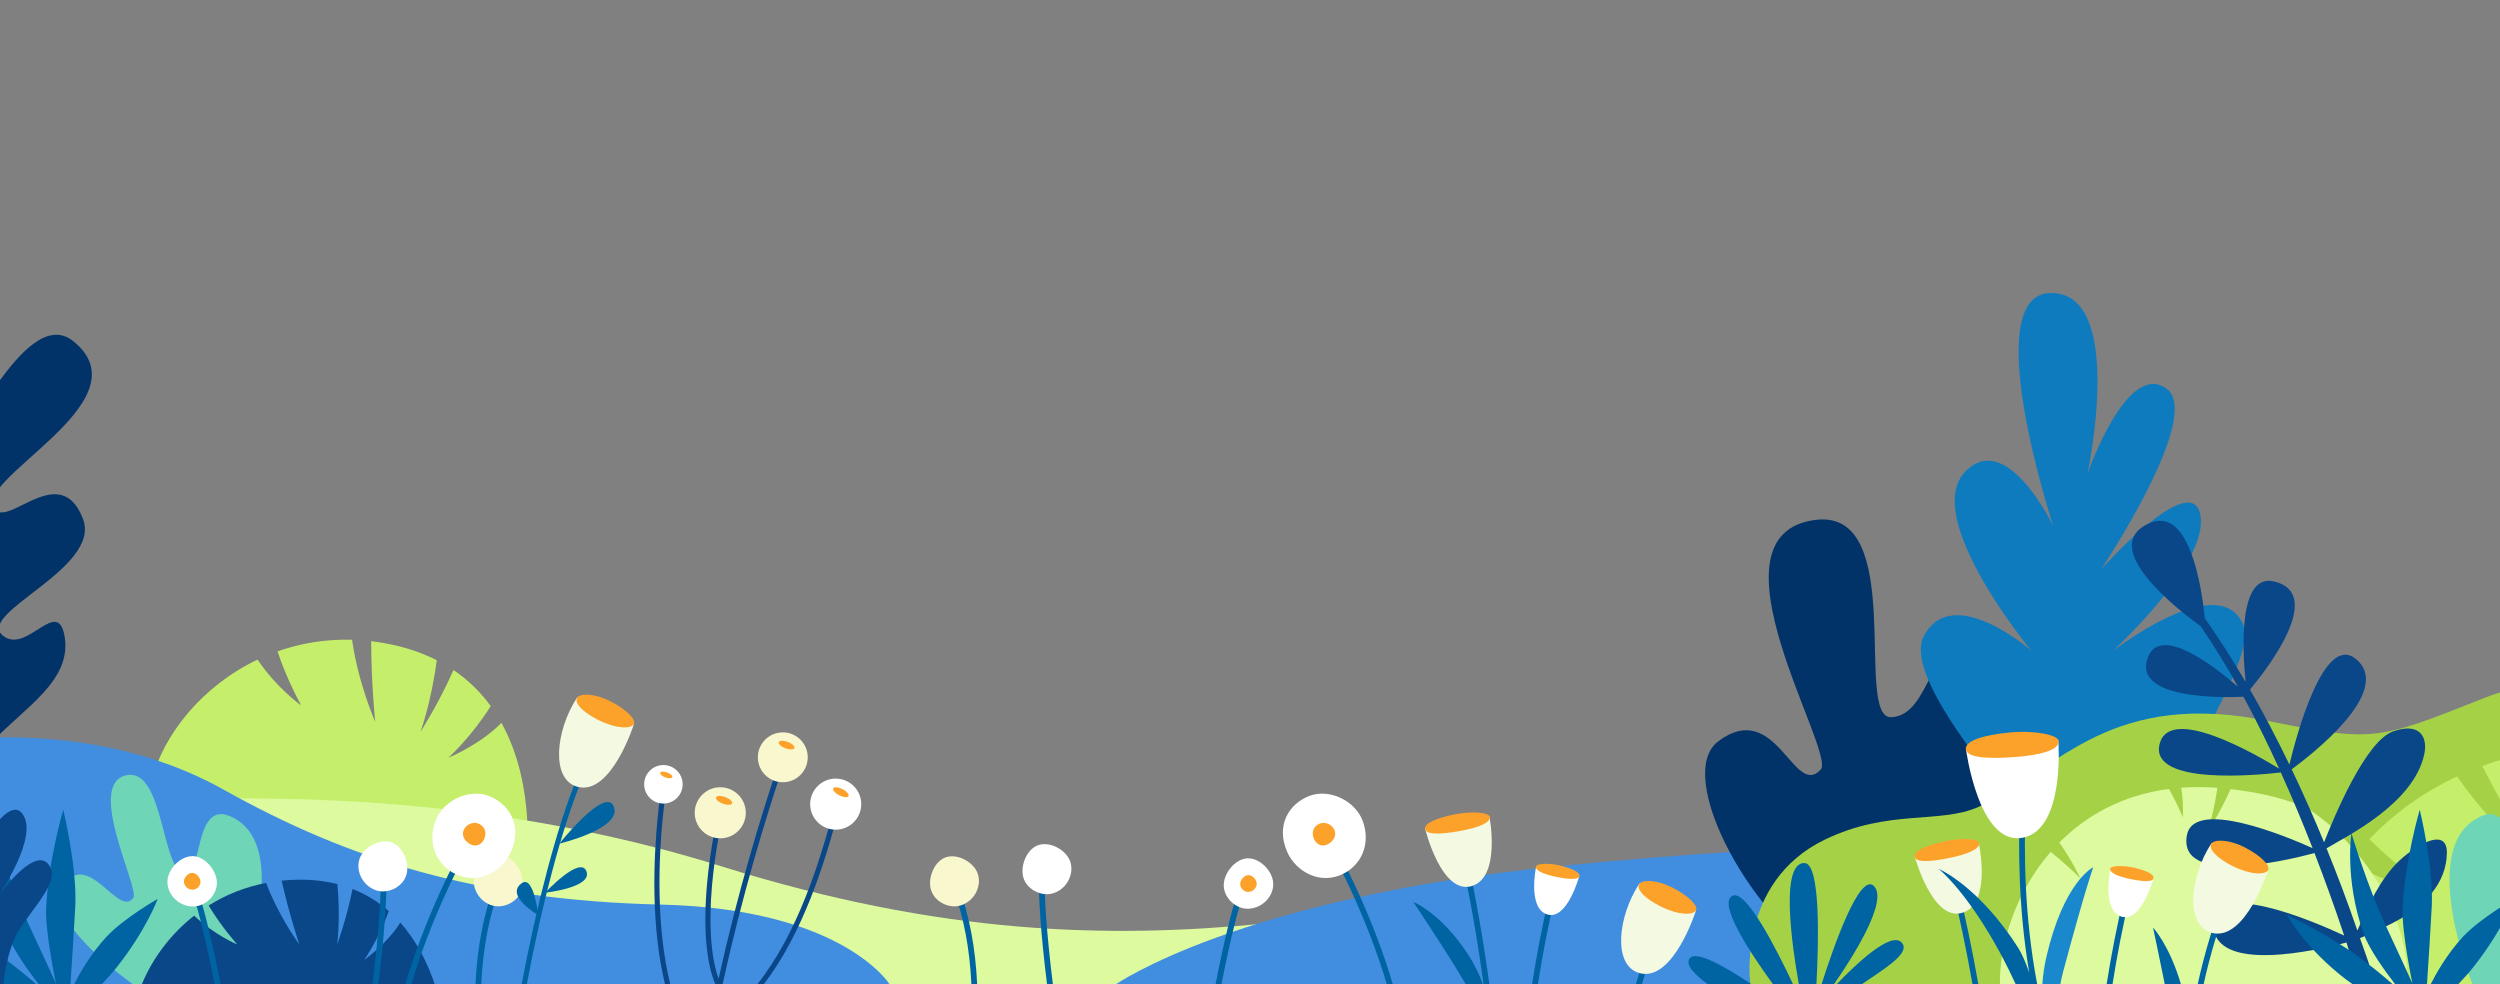 <svg width="2240" height="882" viewBox="0 0 2240 882" fill="none" xmlns="http://www.w3.org/2000/svg">
<rect x="0" y="0" width="2240" height="882" fill="#808080" stroke="none"/>
<g clip-path="url(#clip0_505_1022)">
<path fill-rule="evenodd" clip-rule="evenodd" d="M65.714 305.741C20.99 269.616 -34.997 414.758 -50.023 402.934C-78.556 380.481 16.455 125.668 -105.154 128.911C-117.738 129.248 -127.347 131.697 -134.609 135.881V446.918C-118.152 470.993 -106.954 490.061 -110.337 498.297C-114.111 507.485 -122.834 498.011 -134.609 481.887V572.176C-124.642 583.549 -118.771 592.06 -120.366 596.035C-122.574 601.519 -127.775 603.085 -134.609 602.73V737.465C-125.25 740.576 -116.036 743.787 -107.679 747.443C-87.894 756.097 -69.753 777.071 -69.753 777.071L-26.742 710.019C-26.742 710.019 -27.808 687.046 -5.658 663.428C21.682 634.276 64.352 609.835 57.972 570.65C51.95 533.664 24.285 586.335 2.926 569.79C-23.089 549.635 91.447 509.56 74.312 464.858C54.531 413.253 9.357 470.346 -3.956 457.117C-29.858 431.387 133.433 360.436 65.71 305.741H65.714Z" fill="#023368"/>
<path d="M-41.465 252.454C-39.702 235.022 -32.835 189.034 -10.014 199.836C18.224 213.201 -26.972 248.085 -39.124 256.878C-46.133 267.043 -53.074 278.314 -59.902 290.558C-46.779 279.146 -15.974 255.136 -9.491 274.997C-2.182 297.387 -50.464 296.655 -62.949 296.101C-69.688 308.532 -76.31 321.901 -82.771 336.08C-70.165 328.318 -21.546 300.061 -16.266 322.546C-10.842 345.631 -71.78 339.596 -83.732 338.198C-89.77 351.555 -95.665 365.616 -101.382 380.276C-86.323 373.53 -35.094 352.25 -31.457 373.258C-26.525 401.757 -87.879 386.931 -102.45 383.029C-108.143 397.759 -113.656 413.081 -118.953 428.888C-100.88 420.481 -45.379 396.779 -46.201 423.198C-47.038 450.227 -103.955 437.093 -120.248 432.775C-123.478 442.528 -126.626 452.46 -129.683 462.548C-131.847 469.69 -133.919 476.754 -135.9 483.717C-119.117 476.431 -52.581 449.356 -54.965 479.104C-57.412 509.659 -121.797 491.1 -136.66 486.397C-140.078 498.501 -143.222 510.284 -146.107 521.621V490.467C-145.483 488.213 -144.849 485.948 -144.205 483.672C-144.781 483.451 -145.418 483.204 -146.107 482.933V475.019C-144.987 476.949 -144.009 478.68 -143.201 480.139C-141.328 473.583 -139.376 466.941 -137.341 460.227C-134.263 450.07 -131.057 440.099 -127.741 430.33C-131.853 428.623 -138.648 425.663 -146.107 421.833V390.861C-137.423 403.005 -130.03 417.982 -126.288 426.086C-120.84 410.286 -115.103 395.03 -109.148 380.393C-116.391 376.006 -133.679 364.976 -146.107 352.536V315.393C-130.996 320.728 -113.622 362.108 -107.779 377.048C-101.953 362.897 -95.925 349.337 -89.76 336.438C-100.699 328.431 -146.948 292.663 -125.432 275.07C-107.644 260.521 -92.423 317.49 -88.493 333.802C-81.335 318.973 -73.999 305.036 -66.585 292.098C-74.801 282.273 -109.032 238.958 -80.046 231.986C-59.704 227.092 -62.435 271.27 -64.159 287.904C-56.628 275.012 -49.029 263.158 -41.465 252.454Z" fill="#1A88CD"/>
<path d="M-146.107 539.425V545.747C-124.452 553.185 -67.524 569.742 -70.101 537.2C-72.023 512.927 -125.323 531.303 -146.107 539.425Z" fill="#1A88CD"/>
<path d="M401.779 678.957C401.779 678.957 422.369 660.288 439.698 632.644C430.975 620.656 420.038 609.594 406.318 600.33C393.539 629.58 376.686 655.874 376.686 655.874C376.686 655.874 386.314 630.027 391.325 591.537C380.069 585.834 367.316 581.182 352.809 577.946C345.975 576.419 339.229 575.281 332.581 574.49C332.603 612.881 336.224 646.818 336.224 646.818C336.224 646.818 321.066 612.782 315.454 573.231C291.518 572.528 269.08 576.423 248.654 583.634C257.15 609.375 269.826 631.952 269.826 631.952C269.826 631.952 248.779 617.537 230.776 591.025C181.166 614.631 146.256 658.143 135.641 700.228L471.28 775.377C471.28 775.377 481.318 705.385 449.277 647.67C430.236 667.214 401.783 678.957 401.783 678.957H401.779Z" fill="#C5EF6A"/>
<path fill-rule="evenodd" clip-rule="evenodd" d="M1557.7 782.131C1244.51 787.102 1042.56 900.185 646.265 776.19C334.393 678.613 16.913 721.682 -115.49 747.375V882H2080.79V878.574C2080.79 878.574 1834.25 777.742 1557.7 782.131Z" fill="#DDFA9F"/>
<path fill-rule="evenodd" clip-rule="evenodd" d="M592.043 810.5C428.559 806.667 313.554 770.853 200.592 707.644C55.816 626.631 -115.49 674.923 -115.49 674.923V882H797.124C797.124 882 755.527 814.332 592.043 810.5Z" fill="#418EE1"/>
<path d="M1393.54 776.41C1641.82 751.328 1687.28 765.915 1791.68 736.859H1791.68C1896.08 707.802 1972.99 701.277 2080.79 712.33C2134.65 720.506 2252.23 736.859 2291.69 736.859C2331.14 736.859 2349.77 727.707 2354.15 723.132V882H999.736C999.736 882 1109.52 805.101 1393.54 776.41Z" fill="#418EE1"/>
<path d="M1772.02 575.582C1728.44 565.259 1731.11 641.306 1694.49 642.623C1660.8 643.835 1709.33 455.654 1626.82 465.804C1523.23 478.546 1645.48 673.942 1631.34 689.521C1607.38 715.913 1591.48 625.148 1539.59 664.169C1498.55 695.03 1571.83 829.575 1647.01 868.013L1673.34 881.996H1754.55C1771.38 865.953 1777.75 842.782 1777.75 842.782C1777.75 842.782 1857.51 595.828 1772.02 575.578V575.582Z" fill="#023368"/>
<path d="M1893.01 583.334C1893.01 583.334 1980.51 503.507 1971.39 460.734C1962.79 420.374 1882.63 510.059 1882.63 510.059C1882.63 510.059 1974.49 372.744 1941.35 348.306C1905.89 322.145 1870.47 424.184 1870.47 424.184C1870.47 424.184 1905.1 262.095 1837.64 262.541C1771.26 262.984 1839.64 471.137 1839.64 471.137C1839.64 471.137 1797.55 383.407 1760.44 423.042C1721.78 464.318 1819.96 582.844 1819.96 582.844C1819.96 582.844 1748.64 520.843 1723.52 570.442C1698.4 620.038 1872.95 795.349 1872.95 795.349L1940.42 794.482C1940.42 794.482 1940.86 742.199 1958.9 696.088C1981.52 638.264 2021.75 581.929 2008.7 557.089C1984.99 511.941 1893 583.338 1893 583.338L1893.01 583.334Z" fill="#0E7BBF"/>
<path d="M1635.26 752.188C1692.4 724.665 1737.71 738.524 1772.88 722.945H1772.88C1838.81 693.738 1884.92 620.162 2021.77 644.014C2127.87 664.909 2125.64 665.114 2226.17 625.295C2277.82 604.167 2337.68 616.491 2361.16 625.295V882H1568.29L1568.28 881.996C1568.2 881.371 1555.93 790.405 1635.26 752.188Z" fill="#A5D147"/>
<path d="M212.68 734.823C173.623 709.679 182.28 780.674 167.144 782.625C144.482 785.55 147.974 688.009 113.569 694.587C75.987 701.773 125.287 796.096 119.426 804.394C106.333 822.945 79.37 760.322 56.667 793.409C35.894 823.677 119.236 882 119.236 882H213.972C213.972 882 261.182 766.047 212.68 734.823Z" fill="#6ED5B6"/>
<path d="M326.301 860.107C326.301 860.107 339.412 841.511 348.307 816.327C339.197 808.311 328.479 801.429 315.861 796.484C310.886 822.136 302.127 846.153 302.127 846.153C302.127 846.153 305.194 823.784 302.314 792.139C292.302 789.595 281.284 788.16 269.117 788.171C263.384 788.175 257.791 788.471 252.337 789.027C259.219 819.691 268.183 846.153 268.183 846.153C268.183 846.153 249.987 821.679 238.431 791.081C219.184 794.8 201.954 801.923 186.928 811.338C198.319 830.38 212.482 846.149 212.482 846.149C212.482 846.149 193.089 838.4 173.966 820.442C152.289 837.419 136.359 859.371 127.039 881.993H389.568C383.594 864.265 373.997 843.861 358.648 826.61C346.931 845.629 326.301 860.099 326.301 860.099V860.107Z" fill="#0A4789"/>
<path d="M41.321 814.845C40.523 835.325 50.106 881.235 50.106 881.235C50.106 881.235 38.473 855.41 26.994 831.079C9.925 794.903 -4.537 746.606 -4.537 746.606C-4.537 746.606 -10.921 787.34 6.25 836.248C11.239 850.458 26.035 870.766 34.732 882H63.152C64.243 865.341 66.71 827.258 67.45 812.103C69.177 776.769 56.67 725.551 56.67 725.551C56.67 725.551 42.998 771.915 41.321 814.849V814.845Z" fill="#0064A3"/>
<path d="M95.442 839.308C81.265 854.58 71.393 872.062 66.393 882H90.991C95.768 877.08 100.435 871.915 104.52 866.765C131.015 833.352 141.33 805.39 141.33 805.39C141.33 805.39 110.875 822.686 95.442 839.308Z" fill="#0064A3"/>
<path d="M-62.053 819.621L-62.054 819.618H-62.058C-62.058 819.618 -62.056 819.619 -62.053 819.621Z" fill="#0064A3"/>
<path d="M-15.602 872.691C-49.794 844.451 -61.916 819.898 -62.053 819.621C-61.569 819.859 -24.776 838.029 -0.009 855.959C14.717 866.619 25.622 875.814 32.533 882H-3.307C-7.663 878.933 -11.84 875.799 -15.602 872.691Z" fill="#0064A3"/>
<path d="M-1.436 802.693C-1.436 802.693 35.824 748.847 19.78 728.725C6.181 711.671 -22.653 767.717 -22.653 767.717C-22.653 767.717 -1.469 682.069 -28.582 670.527C-61.252 656.621 -66.805 766.571 -66.805 766.571C-66.805 766.571 -86.015 667.471 -115.493 653.118V767.197C-100.76 803.102 -84.892 833.422 -84.892 833.422C-84.892 833.422 -100.774 813.839 -115.493 805.892V845.802C-96.162 864.598 -70.773 882 -70.769 882H3.146C3.146 882 5.475 850.173 18.627 830.79C32.569 810.244 51.926 790.148 45.004 776.89C33.108 754.107 -1.44 802.693 -1.44 802.693H-1.436Z" fill="#0A4789"/>
<path d="M2379.49 775.287C2379.49 775.287 2393.8 738.259 2398.2 691.867C2379.38 682.159 2358.33 675.053 2334.88 672.024C2337.32 717.55 2332.67 761.914 2332.67 761.914C2332.67 761.914 2328.38 722.753 2310.1 670.415C2292.08 670.353 2272.82 672.591 2252.23 677.762C2242.53 680.195 2233.19 683.067 2224.2 686.32C2248.84 735.305 2275.22 776.298 2275.22 776.298C2275.22 776.298 2234.05 742.577 2201.53 695.694C2170.53 710.143 2144.39 729.5 2122.94 751.8C2150.29 779.206 2180.94 799.895 2180.94 799.895C2180.94 799.895 2144.84 794.991 2104.86 772.694C2056.68 834.631 2040.02 912.548 2053.45 973.067L2530.02 853.791C2530.02 853.791 2497.96 758.024 2420.06 704.903C2408.29 742.055 2379.5 775.285 2379.5 775.285L2379.49 775.287Z" fill="#C5EF6A"/>
<path d="M1998.61 707.027C1989.9 726.72 1978.09 745.439 1978.09 745.439C1978.09 745.439 1983.92 726.745 1986.76 705.884C1975.44 705.053 1964.65 705.049 1954.41 705.803C1956.69 720.756 1955.83 732.411 1955.83 732.411C1955.83 732.411 1951.39 721.21 1943.41 706.905C1901.41 712.396 1869.03 730.841 1845.19 754.89C1857.39 772.504 1864.19 787.271 1864.19 787.271C1864.19 787.271 1854.53 777.076 1837.41 763.276C1805.24 800.302 1791.21 847.61 1791.95 882H2157.23C2158.65 793.306 2081.25 729.25 2062.86 722.22C2040.36 713.173 2018.42 709.428 1998.61 707.027Z" fill="#DDFA9F"/>
<path d="M1924.86 469.196C1961.63 451.792 1972.69 525.888 1975.53 553.974C1987.72 571.219 1999.96 590.318 2012.1 611.091C2009.32 584.29 2004.92 513.111 2037.7 520.996C2084.4 532.23 2029.25 602.018 2016.01 617.848C2027.95 638.694 2039.77 661.149 2051.31 685.041C2057.64 658.759 2082.16 566.971 2110.82 590.412C2145.49 618.758 2070.97 676.388 2053.35 689.288C2063.28 710.071 2072.99 731.919 2082.38 754.719C2091.79 730.647 2119.79 663.976 2144.13 655.381C2168.48 646.787 2175.34 660.619 2172.17 675.673C2162.75 720.295 2101.94 749.594 2084.58 760.108C2094.18 783.691 2103.42 808.272 2112.2 833.728C2118.23 820.671 2127.45 796.165 2144.13 776.975C2157.34 761.791 2192.84 737.366 2192.41 764.355C2191.97 791.344 2172.6 812.26 2144.13 826.875C2132.12 833.046 2121.17 837.817 2114.54 840.566C2119.88 856.306 2134.27 890.91 2123.53 892.505C2112.8 894.1 2107.67 860.219 2102.47 844.505C2076.22 851.463 1984.51 872.625 1983.16 829.075C1981.84 786.509 2071.26 824.698 2100.38 838.243C2091.85 812.775 2082.97 788.088 2073.79 764.355C2050.32 770.642 1951.46 794.53 1959.41 748.613C1965.27 714.765 2047.81 749.051 2072.07 759.92C2062.86 736.3 2053.36 713.644 2043.63 692.123C2024.38 694.377 1926.19 704.1 1934.93 666.906C1943.44 630.679 2021.78 676.205 2042.09 688.711C2031.68 665.867 2021.01 644.326 2010.15 624.297C1990.03 625.19 1912.24 626.369 1924.02 590.294C1934.46 558.296 1984.1 596.98 2005.24 615.367C1994.24 595.64 1983.06 577.48 1971.76 561.101C1952.18 546.935 1879.36 490.73 1924.86 469.196Z" fill="#0A4789"/>
<path d="M2216.66 734.823C2255.72 709.679 2247.06 780.674 2262.2 782.625C2284.86 785.55 2281.37 688.009 2315.77 694.587C2353.35 701.773 2304.06 796.096 2309.92 804.394C2323.01 822.945 2349.97 760.322 2372.67 793.409C2393.45 823.677 2310.11 882 2310.11 882H2215.37C2215.37 882 2168.16 766.047 2216.66 734.823Z" fill="#6ED5B6"/>
<path d="M2152.74 814.845C2151.95 835.325 2161.53 881.235 2161.53 881.235C2161.53 881.235 2149.9 855.41 2138.42 831.079C2121.35 794.903 2106.89 746.606 2106.89 746.606C2106.89 746.606 2100.5 787.34 2117.67 836.248C2122.66 850.458 2137.46 870.766 2146.16 882H2174.58C2175.67 865.341 2178.13 827.258 2178.87 812.103C2180.6 776.769 2168.09 725.551 2168.09 725.551C2168.09 725.551 2154.42 771.915 2152.74 814.849V814.845Z" fill="#0064A3"/>
<path d="M2206.86 839.308C2192.69 854.58 2182.82 872.062 2177.82 882H2202.41C2207.19 877.08 2211.86 871.915 2215.94 866.765C2242.44 833.352 2252.75 805.39 2252.75 805.39C2252.75 805.39 2222.3 822.686 2206.86 839.308Z" fill="#0064A3"/>
<path d="M2049.37 819.621L2049.37 819.618H2049.37C2049.37 819.618 2049.37 819.619 2049.37 819.621Z" fill="#0064A3"/>
<path d="M2095.82 872.691C2061.63 844.451 2049.51 819.898 2049.37 819.621C2049.85 819.859 2086.65 838.029 2111.41 855.959C2126.14 866.619 2137.04 875.814 2143.96 882H2108.12C2103.76 878.933 2099.58 875.799 2095.82 872.691Z" fill="#0064A3"/>
<path d="M445.493 793.622C444.146 793.149 442.674 793.856 442.202 795.203C432.86 821.822 427.622 848.767 426.026 882.004H431.195C432.784 849.396 437.927 822.968 447.07 796.912C447.543 795.569 446.836 794.094 445.493 793.622Z" fill="#0064A3"/>
<path d="M454.472 768.251C444.05 764.404 429.474 772.061 425.631 782.483C421.784 792.904 427.527 806.415 439.779 810.925C450.204 814.761 463.246 808.725 467.089 798.303C470.933 787.882 464.893 772.098 454.472 768.251Z" fill="#F9F7CD"/>
<path d="M427.374 741.885C426.162 741.138 424.574 741.511 423.823 742.723C406.308 771.048 379.546 826.112 363.173 882H368.535C384.773 827.155 411.001 773.269 428.208 745.435C428.959 744.224 428.582 742.631 427.37 741.885H427.374Z" fill="#0064A3"/>
<path d="M437.648 713.04C419.66 706.403 396.779 717.59 390.139 735.577C383.502 753.565 389.216 772.618 405.934 782.007C427.571 794.16 450.105 780.942 457.799 763.382C468.491 738.989 455.636 719.68 437.648 713.04Z" fill="white"/>
<path d="M428.373 737.821C423.442 736.002 417.172 739.07 415.353 743.997C413.534 748.927 416.407 753.653 420.99 756.226C426.92 759.557 431.788 756.431 433.897 751.618C436.825 744.934 433.304 739.641 428.373 737.821Z" fill="#FCA22B"/>
<path d="M343.19 777.428C341.77 777.527 340.697 778.76 340.796 780.18C342.11 799.003 339.094 839.023 333.713 881.997H338.966C344.358 838.946 347.293 799.178 345.943 779.818C345.844 778.398 344.595 777.318 343.19 777.424V777.428Z" fill="#0064A3"/>
<path d="M351.162 754.867C340.741 751.02 326.165 758.678 322.321 769.099C318.474 779.52 324.217 793.031 336.469 797.541C346.894 801.377 359.936 795.341 363.78 784.92C367.627 774.498 361.584 758.711 351.162 754.867Z" fill="white"/>
<path d="M856.077 793.622C854.733 794.094 854.027 795.565 854.499 796.912C863.639 822.968 868.786 849.396 870.375 882.004H875.543C873.947 848.77 868.709 821.826 859.368 795.203C858.895 793.856 857.424 793.149 856.077 793.622Z" fill="#0064A3"/>
<path d="M847.099 768.251C836.677 772.098 830.634 787.882 834.481 798.303C838.328 808.725 851.371 814.765 861.792 810.925C874.043 806.415 879.787 792.904 875.94 782.483C872.092 772.061 857.52 764.404 847.099 768.251Z" fill="#F9F7CD"/>
<path d="M1183.77 741.885C1182.56 742.635 1182.18 744.224 1182.93 745.435C1200.15 773.269 1226.37 827.155 1242.61 882H1247.97C1231.6 826.112 1204.84 771.048 1187.32 742.723C1186.57 741.511 1184.98 741.138 1183.77 741.885H1183.77Z" fill="#0064A3"/>
<path d="M1173.5 713.04C1155.51 719.676 1142.65 738.989 1153.35 763.382C1161.04 780.942 1183.57 794.16 1205.21 782.007C1221.93 772.618 1227.64 753.565 1221.01 735.577C1214.37 717.59 1191.49 706.4 1173.5 713.04Z" fill="white"/>
<path d="M1182.77 737.821C1177.84 739.641 1174.32 744.934 1177.25 751.618C1179.36 756.431 1184.22 759.557 1190.15 756.226C1194.74 753.653 1197.61 748.927 1195.79 743.996C1193.97 739.066 1187.7 736.002 1182.77 737.821Z" fill="#FCA22B"/>
<path d="M936.329 780.184C936.428 778.763 935.355 777.53 933.935 777.431C932.526 777.325 931.281 778.405 931.182 779.825C929.832 799.185 932.767 838.953 938.159 882.003H943.412C938.031 839.026 935.015 799.01 936.329 780.187V780.184Z" fill="#0064A3"/>
<path d="M929.941 757.361C919.52 761.208 913.477 776.992 917.324 787.413C921.171 797.835 934.213 803.874 944.635 800.035C956.886 795.525 962.63 782.014 958.782 771.593C954.935 761.171 940.363 753.514 929.941 757.361Z" fill="white"/>
<path d="M1115.36 789.419C1114.04 788.896 1112.53 789.536 1112 790.861C1105.29 807.714 1096.72 842.686 1089.13 882H1094.44C1101.95 843.367 1110.36 808.933 1116.8 792.772C1117.33 791.447 1116.68 789.946 1115.36 789.419Z" fill="#0064A3"/>
<path d="M1117.66 769.089C1106.56 769.58 1096 782.776 1096.49 793.874C1096.98 804.973 1107.57 814.695 1118.67 814.212C1131.71 813.644 1141.29 802.524 1140.8 791.425C1140.31 780.327 1128.76 768.599 1117.66 769.089Z" fill="white"/>
<path d="M1118.29 784.101C1114.58 784.266 1111.06 788.673 1111.22 792.381C1111.38 796.089 1114.92 799.336 1118.62 799.175C1122.98 798.984 1126.18 795.269 1126.02 791.565C1125.85 787.857 1121.99 783.94 1118.28 784.105L1118.29 784.101Z" fill="#FCA22B"/>
<path d="M1750.69 790.246C1749.32 790.583 1748.49 791.971 1748.82 793.343C1755.62 820.811 1762.04 851.823 1767.38 882H1772.63C1767.28 851.658 1760.77 820.343 1753.79 792.113C1753.45 790.741 1752.05 789.906 1750.69 790.246Z" fill="#0064A3"/>
<path d="M1715.54 767.31C1715.54 767.31 1731.7 826.99 1758.93 817.649C1784.66 808.82 1772.98 755.304 1772.98 755.304L1715.54 767.31H1715.54Z" fill="#F4F9E1"/>
<path d="M1741.51 753.99C1725.65 757.625 1714.65 762.555 1715.58 767.647C1716.47 772.603 1727.81 772.482 1745.43 768.99C1764.12 765.282 1774.21 760.41 1773.24 755.267C1772.53 751.523 1757.37 750.351 1741.51 753.986L1741.51 753.99Z" fill="#FCA22B"/>
<path d="M1906.13 801.546C1904.74 801.213 1903.35 802.059 1903.01 803.446C1897.02 828.114 1891.55 856.212 1887.53 882.003H1892.79C1896.8 856.406 1902.22 828.579 1908.02 804.665C1908.36 803.281 1907.51 801.883 1906.12 801.55L1906.13 801.546Z" fill="#0064A3"/>
<path d="M1900.38 821.148C1918.73 827.558 1929.62 786.612 1929.62 786.612L1890.92 778.375C1890.92 778.375 1883.04 815.09 1900.39 821.148H1900.38Z" fill="white"/>
<path d="M1912.12 777.471C1901.43 774.975 1891.21 775.78 1890.73 778.35C1890.08 781.875 1896.88 785.22 1909.48 787.764C1921.34 790.162 1928.99 790.243 1929.59 786.842C1930.21 783.346 1922.8 779.968 1912.12 777.471H1912.12Z" fill="#FCA22B"/>
<path d="M1486.05 831.412C1484.73 830.878 1483.23 831.515 1482.69 832.836C1476.03 849.283 1470.44 865.656 1465.69 882.004H1471.07C1475.69 866.289 1481.08 850.56 1487.48 834.773C1488.01 833.451 1487.37 831.947 1486.05 831.412Z" fill="#0064A3"/>
<path d="M1468.62 792.077C1449.47 821.332 1444.72 865.718 1469.37 872C1499.45 879.661 1519.69 815.61 1519.69 815.61C1519.69 815.61 1472.66 785.902 1468.62 792.077Z" fill="#F4F9E1"/>
<path d="M1498.14 795.1C1484.72 788.27 1470.99 787.765 1468.6 792.377C1466.27 796.868 1473.31 804.94 1488.19 812.308C1503.99 820.127 1517.32 820.248 1519.7 815.562C1521.43 812.151 1514.7 803.534 1498.14 795.1Z" fill="#FCA22B"/>
<path d="M1266.28 808.095C1266.28 808.095 1290.13 843.847 1304.23 866.747C1307 871.256 1310.13 876.495 1313.35 881.996H1328.78C1325.57 873.53 1321.64 865.03 1316.86 857.464C1292.02 818.169 1266.28 808.091 1266.28 808.091L1266.28 808.095Z" fill="#0064A3"/>
<path d="M1311.43 766.212C1310.05 766.52 1309.18 767.881 1309.49 769.261C1317.21 804.16 1324.21 844.689 1329.25 882H1334.47C1329.44 844.608 1322.4 803.944 1314.48 768.156C1314.18 766.779 1312.83 765.901 1311.43 766.212Z" fill="#0064A3"/>
<path d="M1276.85 742.415C1276.85 742.415 1291.54 802.476 1318.99 793.808C1344.93 785.616 1334.57 731.829 1334.57 731.829L1276.85 742.415Z" fill="#F4F9E1"/>
<path d="M1303.15 729.743C1287.2 732.986 1276.09 737.642 1276.89 742.756C1277.66 747.734 1289 747.891 1306.69 744.835C1325.47 741.592 1335.68 736.965 1334.84 731.803C1334.22 728.04 1319.09 726.496 1303.15 729.743Z" fill="#FCA22B"/>
<path d="M1391.61 799.57C1390.22 799.236 1388.83 800.082 1388.49 801.469C1382.35 826.767 1376.75 855.677 1372.7 882.003H1377.96C1382.01 855.871 1387.55 827.221 1393.51 802.688C1393.84 801.305 1393 799.906 1391.61 799.573V799.57Z" fill="#0064A3"/>
<path d="M1385.86 819.172C1404.21 825.581 1415.1 784.635 1415.1 784.635L1376.4 776.399C1376.4 776.399 1368.52 813.114 1385.87 819.172H1385.86Z" fill="white"/>
<path d="M1397.6 775.495C1386.91 772.998 1376.69 773.803 1376.22 776.373C1375.56 779.898 1382.36 783.244 1394.96 785.788C1406.82 788.185 1414.47 788.27 1415.07 784.865C1415.69 781.37 1408.28 777.991 1397.6 775.495Z" fill="#FCA22B"/>
<path d="M1833.53 857.526C1831.62 865.828 1830.48 874.039 1829.94 882H1846.01C1846.82 877.798 1847.76 873.629 1848.86 869.555C1869 794.504 1875.57 777.036 1875.57 777.036C1875.57 777.036 1849.25 789.511 1833.53 857.526Z" fill="#1A88CD"/>
<path d="M1812.52 715.471C1813.94 715.518 1815.06 716.715 1815 718.139C1813.37 764.038 1813.66 820.53 1825.34 882L1806.13 882C1802.01 873.076 1797.89 864.602 1794.01 857.325C1762.82 798.83 1737.36 778.776 1736.97 778.471C1737.59 778.737 1772.95 794.076 1808.05 848.855C1811.59 854.383 1815 862.314 1818.2 871.457C1808.46 813.986 1808.3 761.277 1809.85 717.956C1809.9 716.532 1811.09 715.416 1812.52 715.471Z" fill="#0064A3"/>
<path d="M1736.97 778.471C1736.97 778.469 1736.97 778.467 1736.97 778.467H1736.96C1736.96 778.467 1736.97 778.469 1736.97 778.471Z" fill="#0064A3"/>
<path d="M1616.8 773.276C1594.99 772.834 1605.32 845.805 1611.78 882H1627.51C1629.44 846.566 1631.6 773.577 1616.8 773.276Z" fill="#0064A3"/>
<path d="M1643.15 882H1632.09C1642.92 847.997 1666.32 781.099 1679.07 793.94C1692.34 807.3 1659.15 858.924 1643.15 882Z" fill="#0064A3"/>
<path d="M1645.52 882H1667.98C1670.15 880.517 1672.33 879.051 1674.48 877.602L1674.5 877.587L1674.5 877.587C1694.16 864.339 1711.57 852.613 1703.81 844.407C1694.06 834.102 1662.21 864.576 1645.52 882Z" fill="#0064A3"/>
<path d="M1513.58 859.228C1510.37 864.781 1517.92 873.028 1530.39 882H1569.49C1545.11 865.612 1518.55 850.626 1513.58 859.228Z" fill="#0064A3"/>
<path d="M1588.69 882C1566.55 851.53 1539.01 809.05 1552.36 802.564C1564.54 796.649 1592.24 851.358 1606.61 882H1588.69Z" fill="#0064A3"/>
<path d="M750.125 722.26C748.902 721.938 747.65 722.674 747.332 723.893C734.436 773.13 714.252 837.038 678.46 881.996H684.277C719.212 836.537 739.019 773.705 751.761 725.061C752.083 723.838 751.351 722.579 750.128 722.257L750.125 722.26Z" fill="#0A4789"/>
<path d="M699.222 686.622C698.025 686.22 696.726 686.864 696.323 688.065C681.773 731.419 661.417 797.937 643.85 876.832C642.668 873.651 641.145 868.738 639.805 861.835C637.356 849.199 635.043 827.133 637.931 793.764C640.892 759.554 647.404 732.744 647.47 732.477C647.77 731.251 647.02 730.01 645.794 729.71C644.571 729.41 643.327 730.16 643.026 731.386C642.961 731.657 636.368 758.789 633.374 793.369C628.476 849.934 637.946 875.419 641.024 882H647.401C665.132 801.47 685.898 733.531 700.668 689.521C701.071 688.324 700.426 687.025 699.226 686.622H699.222Z" fill="#0A4789"/>
<path d="M590.964 800.401C590.056 749.125 597.121 706.173 597.194 705.744C597.403 704.496 596.561 703.318 595.312 703.109C594.068 702.904 592.886 703.742 592.677 704.99C592.604 705.422 585.477 748.726 586.385 800.408C586.919 830.808 590.089 858.137 595.803 881.641C595.832 881.762 595.862 881.883 595.895 882H600.613C600.496 881.531 600.379 881.067 600.265 880.594C594.632 857.431 591.502 830.446 590.971 800.397L590.964 800.401Z" fill="#0A4789"/>
<path d="M701.446 700.888C713.79 700.855 723.771 690.824 723.739 678.482C723.706 666.14 713.673 656.161 701.329 656.193C688.985 656.226 679.005 666.257 679.037 678.599C679.069 690.941 689.102 700.92 701.446 700.888Z" fill="#F9F7CD"/>
<path fill-rule="evenodd" clip-rule="evenodd" d="M705.837 664.736C701.961 663.297 698.333 663.418 697.744 665.007C697.154 666.595 699.823 669.052 703.699 670.49C707.576 671.929 711.203 671.808 711.793 670.219C712.382 668.631 709.713 666.175 705.837 664.736Z" fill="#FCA22B"/>
<path fill-rule="evenodd" clip-rule="evenodd" d="M751.361 697.772C738.813 696.356 727.473 705.393 726.056 717.938C724.64 730.486 733.678 741.822 746.226 743.239C758.774 744.656 770.114 735.621 771.53 723.073C772.947 710.525 763.909 699.189 751.361 697.772Z" fill="white"/>
<path fill-rule="evenodd" clip-rule="evenodd" d="M754.843 707.037C751.065 705.129 747.361 704.833 746.581 706.381C745.801 707.93 748.232 710.734 752.013 712.644C755.791 714.552 759.495 714.848 760.275 713.3C761.058 711.751 758.624 708.947 754.846 707.037H754.843Z" fill="#FCA22B"/>
<path fill-rule="evenodd" clip-rule="evenodd" d="M594.415 685.495C584.894 685.495 577.167 693.222 577.167 702.74C577.167 712.257 584.894 719.984 594.415 719.984C603.936 719.984 611.663 712.257 611.663 702.74C611.663 693.222 603.936 685.495 594.415 685.495Z" fill="white"/>
<path fill-rule="evenodd" clip-rule="evenodd" d="M597.809 692.138C594.818 691.029 592.018 691.121 591.564 692.347C591.11 693.573 593.167 695.469 596.161 696.578C599.152 697.688 601.952 697.596 602.406 696.37C602.86 695.144 600.803 693.247 597.809 692.138Z" fill="#FCA22B"/>
<path fill-rule="evenodd" clip-rule="evenodd" d="M645.354 705.382C632.726 705.382 622.473 715.635 622.473 728.26C622.473 740.885 632.726 751.138 645.354 751.138C657.983 751.138 668.236 740.885 668.236 728.26C668.236 715.635 657.983 705.382 645.354 705.382Z" fill="#F9F7CD"/>
<path fill-rule="evenodd" clip-rule="evenodd" d="M649.857 714.196C645.889 712.725 642.177 712.846 641.573 714.475C640.969 716.1 643.703 718.615 647.671 720.086C651.639 721.558 655.351 721.437 655.955 719.808C656.559 718.183 653.824 715.668 649.857 714.196Z" fill="#FCA22B"/>
<path d="M520.163 695.462C518.996 694.975 517.656 695.568 517.169 696.732C499.149 739.977 480.594 811.719 467.372 882H472.021C485.166 811.719 503.545 741.328 521.393 698.493C521.88 697.325 521.327 695.949 520.16 695.462H520.163Z" fill="#0064A3"/>
<path fill-rule="evenodd" clip-rule="evenodd" d="M501.176 755.904C501.176 755.904 557.218 742.584 550.113 722.997C543.008 703.409 501.176 755.904 501.176 755.904Z" fill="#0064A3"/>
<path fill-rule="evenodd" clip-rule="evenodd" d="M467.657 791.231C451.694 802.308 482.303 819.999 482.303 819.999C482.303 819.999 478.206 783.914 467.657 791.231Z" fill="#0064A3"/>
<path fill-rule="evenodd" clip-rule="evenodd" d="M488.441 799.844C488.441 799.844 531.016 795.305 525.445 780.729C519.874 766.153 488.441 799.844 488.441 799.844Z" fill="#0064A3"/>
<path d="M1998.67 795.287C1997.35 794.752 1995.84 795.389 1995.31 796.711C1983.74 825.281 1975.34 853.635 1969.12 882H1974.42C1980.56 854.25 1988.8 826.533 2000.09 798.647C2000.63 797.326 1999.99 795.821 1998.67 795.287Z" fill="#0064A3"/>
<path d="M1981.24 755.955C1962.09 785.21 1957.33 829.596 1981.99 835.878C2012.07 843.539 2032.31 779.488 2032.31 779.488C2032.31 779.488 1985.28 749.78 1981.24 755.955Z" fill="#F4F9E1"/>
<path d="M1939.67 882H1954.16C1943.61 846.321 1929.1 831.09 1929.1 831.09C1929.1 831.09 1934.58 856.574 1939.67 882Z" fill="#0064A3"/>
<path d="M2010.76 758.975C1997.34 752.144 1983.6 751.639 1981.22 756.251C1978.89 760.743 1985.92 768.814 2000.81 776.183C2016.61 784.002 2029.94 784.122 2032.32 779.437C2034.05 776.025 2027.32 767.405 2010.76 758.971V758.975Z" fill="#FCA22B"/>
<path d="M516.993 625.126C497.845 654.381 493.09 698.768 517.74 705.049C547.822 712.711 568.064 648.66 568.064 648.66C568.064 648.66 521.034 618.951 516.993 625.126Z" fill="#F4F9E1"/>
<path d="M546.511 628.15C533.096 621.319 519.358 620.814 516.971 625.426C514.647 629.918 521.679 637.989 536.566 645.358C552.364 653.176 565.692 653.297 568.071 648.612C569.806 645.2 563.071 636.583 546.511 628.15Z" fill="#FCA22B"/>
<path d="M1761.39 670.524C1761.39 670.524 1772.75 758.807 1812.73 750.531C1850.51 742.708 1844.27 664.07 1844.27 664.07L1761.39 670.524Z" fill="white"/>
<path d="M1800.37 656.332C1777.42 658.572 1761.06 663.569 1761.39 671.014C1761.7 678.265 1777.64 680.202 1803.02 678.496C1829.95 676.684 1845.05 671.6 1844.65 664.074C1844.37 658.59 1823.31 654.092 1800.37 656.332Z" fill="#FCA22B"/>
<path d="M171.415 789.419C170.09 789.946 169.446 791.447 169.973 792.772C176.408 808.933 184.824 843.367 192.331 882H197.643C190.047 842.686 181.478 807.714 174.768 790.861C174.241 789.536 172.733 788.896 171.415 789.419Z" fill="#0064A3"/>
<path d="M173.169 767.102C162.071 766.611 150.518 778.343 150.028 789.438C149.537 800.537 159.12 811.657 172.163 812.224C183.261 812.708 193.844 802.985 194.338 791.887C194.828 780.788 184.268 767.592 173.169 767.102Z" fill="white"/>
<path d="M172.544 782.113C168.836 781.949 164.977 785.869 164.813 789.573C164.648 793.281 167.851 796.997 172.207 797.184C175.915 797.345 179.451 794.098 179.612 790.39C179.777 786.682 176.252 782.278 172.544 782.113Z" fill="#FCA22B"/>
</g>
<defs>
<clipPath id="clip0_505_1022">
<rect width="2240" height="882" fill="white"/>
</clipPath>
</defs>
</svg>
